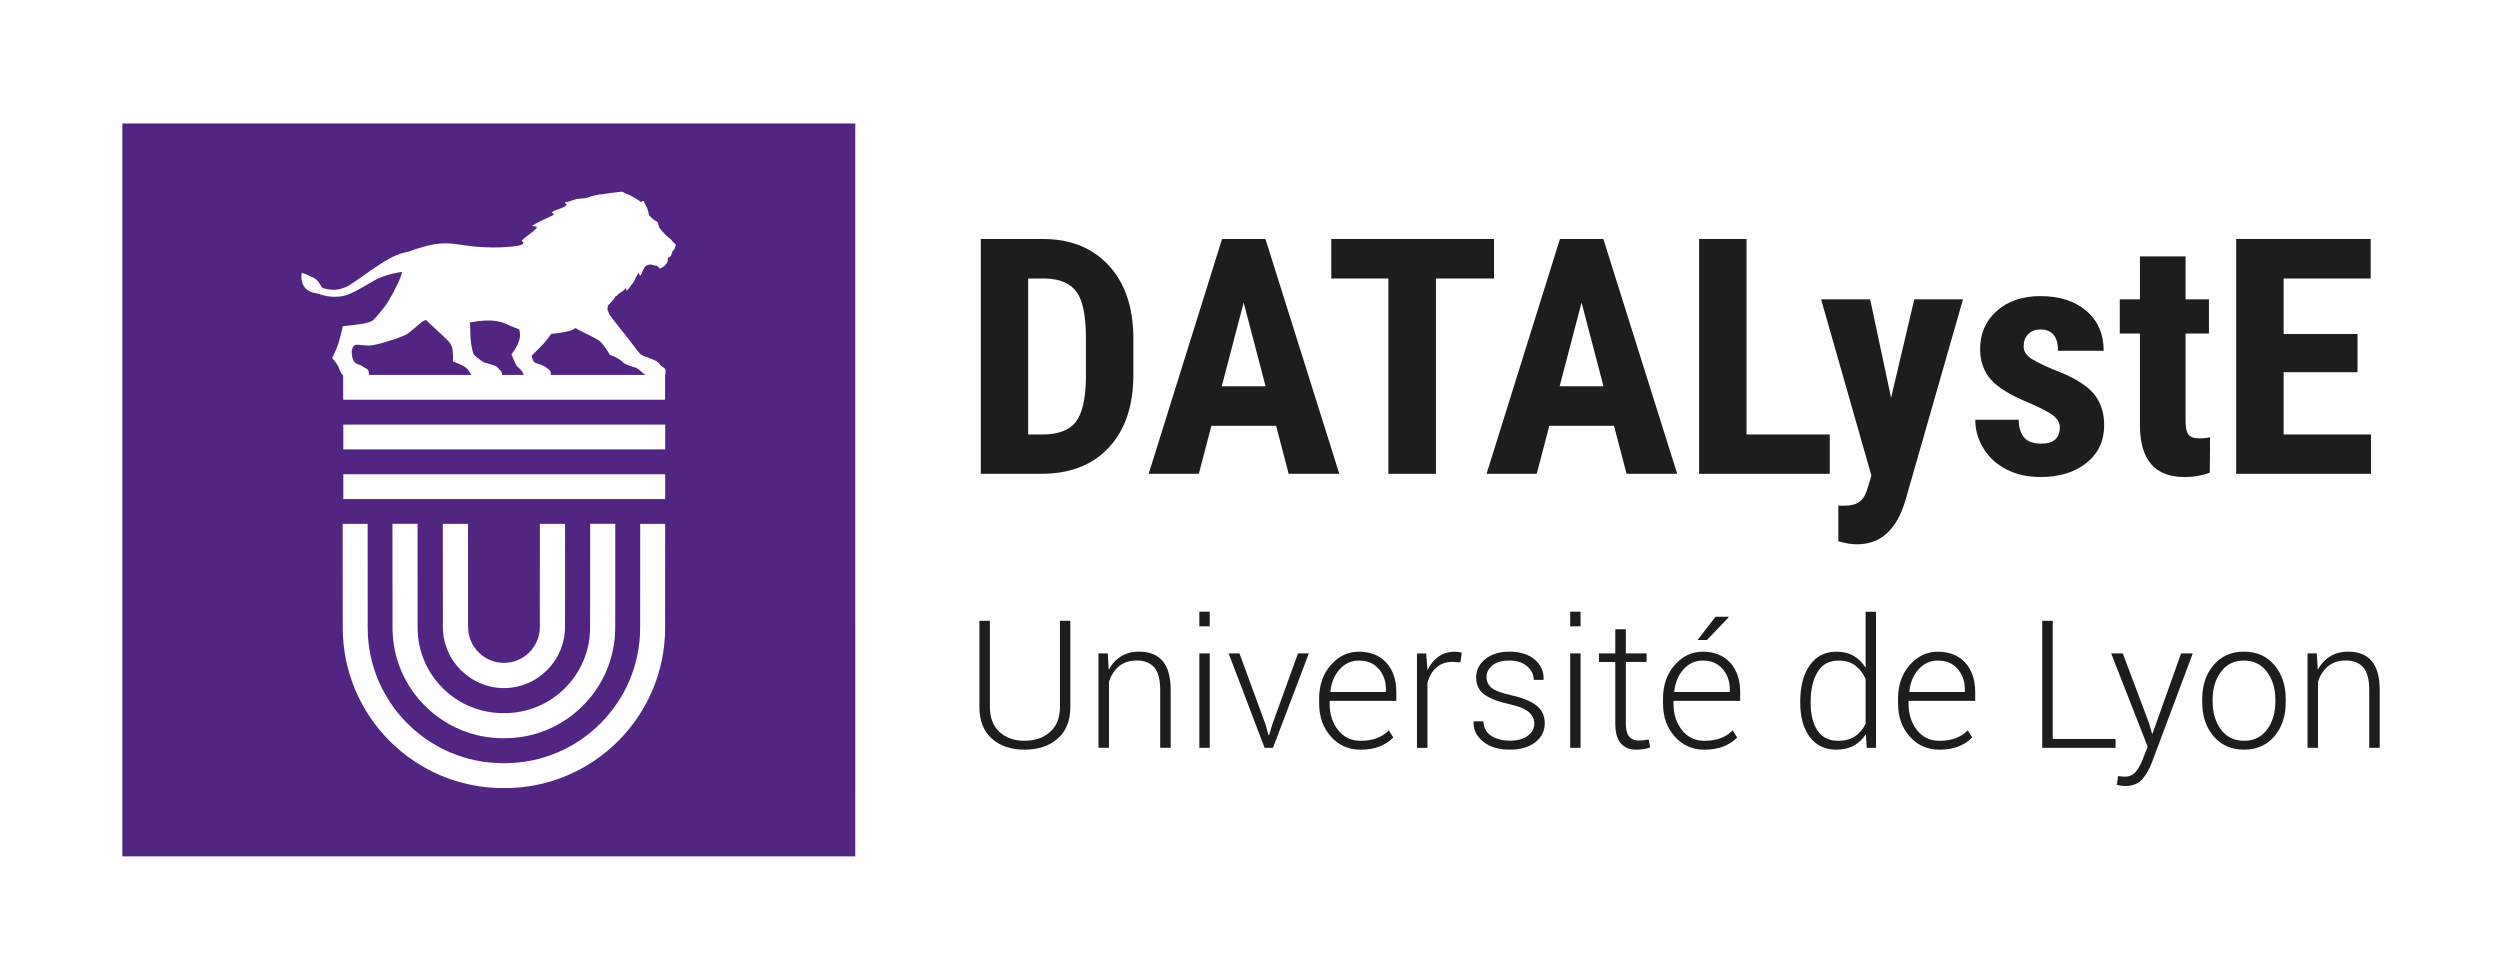 <?xml version="1.0" encoding="UTF-8"?><svg id="Calque_2" xmlns="http://www.w3.org/2000/svg" viewBox="0 0 729.96 285.33"><defs><style>.cls-1{fill:#1d1d1b;}.cls-1,.cls-2{stroke-width:0px;}.cls-2{fill:#522583;}</style></defs><g id="QUADRI"><path class="cls-2" d="M132.25,105.54s.18-2.75-.33-4.41c-.13-.44-.91-1.54-1.55-2.08-.65-.54-1.29-1.31-3.17-2.97-1.87-1.66-2.8-2.66-2.8-2.66,0,0-.8.18-1.56.83-.78.64-3.28,3.04-4.68,3.66-1.54.69-6.13,2.3-9.34,2.88-2.1.38-4.21-.42-5.16-.03-.82.33-.97,1.83-.97,1.83,0,0,0,1.45.34,2.32.34.87.72,1.15,1.39,1.39,1.66.58,1.5.86,2.29,1.2,1.08.38,1.04,1.48.97,1.98h29.94c-.27-.52-.82-1.48-1.49-2.06-.94-.83-3.86-1.87-3.86-1.87Z"/><path class="cls-2" d="M150.85,106.79c-.34-.42-1.51-3.31-1.51-3.31,0,0,2.31-2.9,2.48-5.24.06-.93-.07-1.61-.25-2.07-1.78-.68-3.42-1.38-4.08-1.69-3.28-1.48-7.59-.8-10.33-.32.1.84.2,2.18.2,3.59.01,2.33.61,5.06.95,5.66.33.6,1.81,1.58,2.39,2.04.86.69.81.26,3.78,1.32.85.3,1.15.98,1.5,1.32.15.15.72.51.62,1.38h6.36c-.1-.22-.23-.5-.34-.71-.36-.7-1.43-1.56-1.76-1.97Z"/><path class="cls-2" d="M35.73,36.05v214h214V36.05H35.73ZM194.2,183.31c0,25.81-21,46.8-46.81,46.8-.08,0-.17,0-.25,0-.08,0-.17,0-.25,0-25.81,0-46.81-21-46.81-46.8,0-.18-.01-17.22-.02-30.35h7.28c.01,13.15.02,30.19.02,30.35,0,21.79,17.73,39.52,39.55,39.53.08,0,.15,0,.23,0h0s0,0,0,0h0c.07,0,.15,0,.22,0,21.82,0,39.55-17.74,39.55-39.53,0-.15.01-17.19.02-30.35h7.28c-.01,13.15-.02,30.18-.02,30.35ZM157.62,183.05c0-.05.01-16.64.02-30.09h7.35c-.01,13.45-.02,30.04-.02,30.09,0,9.84-7.99,17.84-17.82,17.86h0s0,0,0,0c0,0,0,0,0,0h0c-9.83-.02-17.83-8.02-17.83-17.86,0-.05-.01-16.64-.02-30.09h7.35c.01,13.45.02,30.04.02,30.09,0,5.77,4.67,10.47,10.43,10.51h0s.05,0,.05,0h.05c5.76-.04,10.43-4.74,10.43-10.51ZM146.89,208.22c.08,0,.16-.01.24-.01h0s0,0,0,0c0,0,0,0,0,0h0c.08,0,.16.01.24.01,13.75,0,24.93-11.19,24.93-24.94,0-.05.01-17.1.02-30.33h7.33v22.66c-.02,4.55-.02,7.62-.02,7.67,0,17.79-14.48,32.27-32.28,32.27-.08,0-.15,0-.23,0-.08,0-.15,0-.23,0-17.8,0-32.28-14.47-32.28-32.27,0-.05,0-3.13,0-7.67l-.02-22.66h7.33c.01,13.22.02,30.28.02,30.33,0,13.75,11.18,24.93,24.93,24.94ZM194.23,145.71h-93.99v-7.24h93.99v7.24ZM194.23,131.22h-93.99v-7.24h93.99v7.24ZM197.05,72.42c-.09.42-.7.94-.7.94,0,0-.06.37-.14.46-.09.09-.03.18-.24.69-.22.53-.66.54-.87.75-.22.21-.01.48-.14.93-.11.46-.27.73-.55.97-.26.24-.2.37-.54.61-.34.24-.36.24-.73.42-.36.18-.37.24-.37.24,0,0-.4-.21-.7-.61-.3-.39-.51-.19-.94-.3-.46-.1-.97-.31-1.34-.29-.51.03-.98.32-1.23.42-.24.1-.43.62-.68,1.02-.25.39-.35.84-.5,1.19-.15.35-.51.69-.51.69-.15-.39-.39-.95-.39-.95-.09.15-.3.35-.65,1.05-.35.7-.74,1.79-1.29,2.33-.55.55-.4.6-.84,1.15-.45.55-.73.78-.73.78-.16-.42-.18-.86-.18-.86,0,0-.59.73-.98.97-.4.25-1.37.79-1.62,1.24-.33.59-.14-.47-.67.61-.22.45-1,1.27-1.51,1.81-.17.21-.36.4-.54.58l-.12,1.14.63,1.51s2.87,3.82,4.28,5.49c1.4,1.66,4.22,5.6,4.74,6.03.53.44,2.08.93,3.01,1.29,3.26,1.24,2.13,1.77,3.53,2.44,1.08.52.83,1.77.65,2.32h0v7.24h-93.99v-.2h0v-6.89c-.34-.25-.78-1.07-1.04-1.57-.53-1.94-2.19-3.49-2.19-3.49,0,0,.95-1.96,1.35-2.94.98-2.42,1.77-6.39,1.77-6.39,0,0,4.44-.45,5.98-.73,1.41-.26,2.53-.7,2.98-1.1.47-.39,3.11-3.6,3.78-4.56.58-.82,3.41-5.76,4.17-8.1.15-.41.29-.88.41-1.35-2.74.31-5.99,1.3-8.02,2.43-2.04,1.14-4.9,3.02-7.72,4.15-3.14,1.26-6.87.51-8.43-.12-.88-.36-3.33-.22-4.59-2.44-1.04-1.86-.53-3.79-.53-3.79,0,0,2.94,1.04,4.13,1.92.91.69,1.71,2.38,1.71,2.38,0,0,.61.4,2.17.59,1.56.2,2.8.15,5-.78,2.23-.94,10.19-7.53,14.76-9.28,1.27-.49,2.67-.87,4.04-1.16.38-.2.89-.39,1.53-.59,3.28-1,5.94-1.8,9.54-1.63,3.59.16,5.53,1.07,12.57,1.17,4.22.05,7.87-.44,8.29-.63.38-.15.68-.31.91-.46l.08-.38-.55-.48c.18-.13.71-.74,1.22-1.1.51-.36.92-.72,1.38-1.04.94-.64,1.33-1.18,1.61-1.42.28-.25.24-.46.24-.46,0,0-.21-.16-.61-.18-.39-.03-.66-.09-.66-.09,0,0-.28.02.26-.31.55-.34.61-.36,1.19-.66.41-.2,1.24-.69,1.86-.97.6-.27,1.91-.82,2.49-1.13.57-.29.47-.35.47-.35-.42-.23-.63-.65-.63-.65.27-.22,1.33-.64,2.01-.87.67-.25,1.18-.45,1.66-.7.49-.24.7-.69.7-.69-.39-.09-.54-.59-.54-.59,0,0,.43-.05.75-.13.71-.17,2.21-.77,2.61-.84.89-.14,1.66-.15,2.4-.24.67-.08,1.64-.46,1.95-.58.31-.12,1.21-.28,1.21-.28,1.14-.21,1.29-.27,2.05-.32.36-.03,1.92-.29,2.56-.37.64-.1,1.84-.22,2.2-.27.5-.08,1.13-.06,1.13-.06.22.21.79.54,1.2.64.43.08,1.47.63,2.35,1.15.88.51,1.75,1.18,1.75,1.18.43-.27.89-.24.89-.24.08.43.18.48.32.76.16.27.29.55.62,1.28.33.72.55,2.09.55,2.09,0,0,.84.82,1.17,1.1.34.27.86.61,1.05.69.34.18.42.52.45.64.03.13.27,1.25.5,1.4.2.16.63.84.84,1,.21.15.65.73,1.01,1.1.37.36,1.12.82,1.42,1.15.3.33.45.61.45.61.82.51.98,1.12.98,1.12-.19.18-.28.34-.37.76Z"/><path class="cls-2" d="M175.05,99.57c-1.25-.99-4.79-2.49-6.2-3.32-.23-.14-.5-.3-.8-.47-.23.14-.48.28-.75.44-.95.54-3.72,1.02-6.36,1.27-.38.54-.71.97-1.55,2.07-.67.87-4.18,4.33-4.18,4.33,0,0,.3,1.47.75,1.8.8.64,1.01.31,2.93,1.22.5.24.88.73,1.32.97.67.38.65,1.14.56,1.59h27.81c-.52-.15-.79-.46-1.62-1.23-1.09-1-1.93-1.06-1.93-1.06,0,0-2.74-.78-3.22-1.44-.73-1.02-3.75-2.17-3.75-2.17,0,0-1.76-3.01-3.02-4.01Z"/><path class="cls-1" d="M312.52,181.25v25.15c0,4.04-1.24,7.14-3.71,9.28-2.47,2.14-5.7,3.21-9.67,3.21s-7.1-1.07-9.53-3.22c-2.43-2.15-3.64-5.24-3.64-9.26v-25.15h3.06v25.13c0,3.16.93,5.6,2.8,7.32,1.87,1.72,4.31,2.58,7.31,2.58s5.55-.86,7.47-2.57c1.92-1.71,2.88-4.16,2.88-7.33v-25.13h3.03Z"/><path class="cls-1" d="M323.45,190.78l.28,4.82c.88-1.7,2.08-3.01,3.58-3.94s3.28-1.39,5.34-1.39c2.99,0,5.27.91,6.83,2.74,1.56,1.83,2.34,4.68,2.34,8.55v16.79h-3.06v-16.8c0-3.17-.59-5.4-1.77-6.72-1.18-1.31-2.86-1.97-5.03-1.97s-3.89.57-5.24,1.7c-1.35,1.13-2.32,2.63-2.92,4.51v19.28h-3.06v-27.57h2.7Z"/><path class="cls-1" d="M353.22,182.88h-3.03v-4.28h3.03v4.28ZM353.22,218.35h-3.03v-27.57h3.03v27.57Z"/><path class="cls-1" d="M369.5,211.45l.89,3.24h.15l.97-3.24,7.49-20.67h3.16l-10.47,27.57h-2.45l-10.5-27.57h3.16l7.59,20.67Z"/><path class="cls-1" d="M397.2,218.89c-3.45,0-6.32-1.27-8.6-3.82-2.29-2.55-3.43-5.78-3.43-9.68v-1.4c0-3.94,1.13-7.21,3.4-9.81,2.27-2.6,5.02-3.9,8.24-3.9s6.04,1.07,7.98,3.21,2.91,5,2.91,8.56v2.6h-19.47v.74c0,3.1.82,5.7,2.47,7.78,1.65,2.09,3.81,3.13,6.5,3.13,1.9,0,3.53-.26,4.87-.79,1.34-.53,2.49-1.28,3.44-2.27l1.3,2.09c-1.04,1.09-2.35,1.96-3.94,2.6-1.59.64-3.48.97-5.67.97ZM396.82,192.87c-2.26,0-4.15.86-5.68,2.58-1.53,1.72-2.42,3.88-2.68,6.47l.05.13h16.16v-.76c0-2.39-.71-4.39-2.12-6s-3.32-2.41-5.73-2.41Z"/><path class="cls-1" d="M426.43,193.41l-2.27-.15c-1.92,0-3.5.54-4.73,1.62-1.23,1.08-2.11,2.56-2.64,4.45v19.04h-3.06v-27.57h2.68l.38,4.59v.31c.8-1.7,1.87-3.02,3.21-3.98,1.34-.95,2.94-1.43,4.79-1.43.39,0,.77.03,1.13.09s.67.12.9.19l-.41,2.85Z"/><path class="cls-1" d="M448.01,211.33c0-1.29-.53-2.42-1.59-3.38-1.06-.97-2.98-1.75-5.75-2.36-3.3-.71-5.73-1.66-7.3-2.83-1.57-1.17-2.36-2.83-2.36-4.97s.89-3.89,2.66-5.34c1.78-1.45,4.12-2.18,7.05-2.18,3.11,0,5.57.77,7.39,2.31s2.68,3.46,2.6,5.77l-.05.15h-2.83c0-1.51-.64-2.83-1.92-3.95-1.28-1.12-3.01-1.68-5.19-1.68s-3.9.48-5.01,1.43c-1.11.96-1.67,2.07-1.67,3.36s.48,2.32,1.44,3.14c.96.83,2.88,1.56,5.75,2.18,3.28.73,5.73,1.73,7.36,3s2.45,3,2.45,5.18c0,2.3-.93,4.16-2.79,5.59-1.86,1.42-4.32,2.13-7.38,2.13-3.35,0-5.98-.8-7.89-2.4-1.91-1.6-2.82-3.5-2.71-5.71l.05-.15h2.8c.12,1.98.93,3.42,2.43,4.31,1.5.9,3.27,1.34,5.31,1.34,2.21,0,3.95-.48,5.22-1.45,1.27-.97,1.91-2.14,1.91-3.51Z"/><path class="cls-1" d="M461.5,182.88h-3.03v-4.28h3.03v4.28ZM461.5,218.35h-3.03v-27.57h3.03v27.57Z"/><path class="cls-1" d="M474.72,183.72v7.06h6.06v2.5h-6.06v17.97c0,1.8.33,3.08.98,3.84.65.76,1.52,1.13,2.61,1.13.49,0,.97-.02,1.44-.06s1.01-.11,1.62-.22l.46,2.27c-.51.22-1.13.39-1.86.51-.73.12-1.46.18-2.19.18-1.94,0-3.44-.61-4.52-1.83-1.08-1.22-1.62-3.16-1.62-5.81v-17.97h-4.77v-2.5h4.77v-7.06h3.08Z"/><path class="cls-1" d="M497.6,218.89c-3.45,0-6.32-1.27-8.6-3.82-2.29-2.55-3.43-5.78-3.43-9.68v-1.4c0-3.94,1.13-7.21,3.4-9.81,2.27-2.6,5.02-3.9,8.24-3.9s6.04,1.07,7.98,3.21,2.91,5,2.91,8.56v2.6h-19.47v.74c0,3.1.82,5.7,2.47,7.78,1.65,2.09,3.81,3.13,6.5,3.13,1.9,0,3.53-.26,4.87-.79,1.34-.53,2.49-1.28,3.44-2.27l1.3,2.09c-1.04,1.09-2.35,1.96-3.94,2.6-1.59.64-3.48.97-5.67.97ZM497.22,192.87c-2.26,0-4.15.86-5.68,2.58-1.53,1.72-2.42,3.88-2.68,6.47l.05.13h16.16v-.76c0-2.39-.71-4.39-2.12-6s-3.32-2.41-5.73-2.41ZM500.92,180.08h3.75l.08.15-6.35,6.63h-2.75l5.27-6.78Z"/><path class="cls-1" d="M525.64,204.8c0-4.4.93-7.92,2.79-10.56,1.86-2.64,4.46-3.96,7.79-3.96,1.92,0,3.58.41,4.99,1.22,1.41.82,2.58,1.97,3.52,3.47v-16.36h3.03v39.75h-2.7l-.25-4c-.92,1.46-2.1,2.58-3.54,3.36-1.44.78-3.14,1.17-5.1,1.17-3.3,0-5.87-1.23-7.73-3.68-1.86-2.45-2.79-5.75-2.79-9.87v-.54ZM528.7,205.34c0,3.34.67,6.01,2,7.99,1.33,1.98,3.34,2.97,6.03,2.97,1.97,0,3.61-.44,4.93-1.33,1.32-.89,2.34-2.12,3.07-3.69v-13c-.7-1.6-1.68-2.9-2.96-3.9-1.27-1-2.94-1.5-5-1.5-2.68,0-4.7,1.1-6.05,3.31-1.35,2.21-2.03,5.08-2.03,8.61v.54Z"/><path class="cls-1" d="M566.23,218.89c-3.45,0-6.32-1.27-8.6-3.82-2.29-2.55-3.43-5.78-3.43-9.68v-1.4c0-3.94,1.13-7.21,3.4-9.81,2.27-2.6,5.02-3.9,8.24-3.9s6.04,1.07,7.98,3.21,2.91,5,2.91,8.56v2.6h-19.47v.74c0,3.1.82,5.7,2.47,7.78,1.65,2.09,3.81,3.13,6.5,3.13,1.9,0,3.53-.26,4.87-.79,1.34-.53,2.49-1.28,3.44-2.27l1.3,2.09c-1.04,1.09-2.35,1.96-3.94,2.6-1.59.64-3.48.97-5.67.97ZM565.85,192.87c-2.26,0-4.15.86-5.68,2.58-1.53,1.72-2.42,3.88-2.68,6.47l.05.13h16.16v-.76c0-2.39-.71-4.39-2.12-6s-3.32-2.41-5.73-2.41Z"/><path class="cls-1" d="M599.36,215.76h18.35v2.6h-21.41v-37.1h3.06v34.5Z"/><path class="cls-1" d="M627.39,210.89l.97,3.29h.15l8.33-23.39h3.41l-11.98,31.98c-.71,1.87-1.64,3.46-2.78,4.77-1.14,1.31-2.8,1.96-4.99,1.96-.36,0-.79-.04-1.3-.11-.51-.08-.88-.16-1.12-.24l.36-2.55c.2.03.53.07.98.11.45.04.78.06.98.06,1.33,0,2.39-.47,3.19-1.41s1.48-2.15,2.04-3.63l1.45-3.72-10.65-27.22h3.39l7.57,20.11Z"/><path class="cls-1" d="M643.01,204.16c0-4.06,1.11-7.39,3.34-9.99,2.23-2.6,5.17-3.9,8.84-3.9s6.64,1.3,8.87,3.9c2.23,2.6,3.34,5.93,3.34,9.99v.84c0,4.08-1.11,7.41-3.33,10-2.22,2.59-5.16,3.89-8.83,3.89s-6.67-1.3-8.89-3.89c-2.23-2.59-3.34-5.92-3.34-10v-.84ZM646.07,204.99c0,3.19.81,5.87,2.42,8.04s3.87,3.26,6.75,3.26,5.07-1.09,6.69-3.26,2.43-4.85,2.43-8.04v-.84c0-3.14-.82-5.8-2.45-7.99-1.63-2.19-3.87-3.28-6.73-3.28s-5.09,1.09-6.7,3.28c-1.61,2.19-2.42,4.85-2.42,7.99v.84Z"/><path class="cls-1" d="M676.47,190.78l.28,4.82c.88-1.7,2.08-3.01,3.58-3.94,1.5-.93,3.28-1.39,5.34-1.39,2.99,0,5.27.91,6.83,2.74,1.56,1.83,2.34,4.68,2.34,8.55v16.79h-3.06v-16.8c0-3.17-.59-5.4-1.77-6.72-1.18-1.31-2.86-1.97-5.03-1.97s-3.89.57-5.24,1.7c-1.35,1.13-2.32,2.63-2.92,4.51v19.28h-3.06v-27.57h2.7Z"/><path class="cls-1" d="M286.37,138.35v-68.57h18.13c8.01,0,14.39,2.54,19.14,7.63s7.18,12.06,7.28,20.91v11.11c0,9.01-2.38,16.08-7.13,21.21-4.76,5.13-11.31,7.7-19.66,7.7h-17.75ZM300.21,81.32v45.54h4.14c4.62,0,7.86-1.22,9.75-3.65,1.88-2.43,2.87-6.63,2.97-12.6v-11.91c0-6.4-.89-10.87-2.68-13.4-1.79-2.53-4.83-3.85-9.14-3.98h-5.04Z"/><path class="cls-1" d="M372.59,124.32h-18.88l-3.67,14.03h-14.65l21.43-68.57h12.67l21.57,68.57h-14.79l-3.67-14.03ZM356.72,112.78h12.81l-6.4-24.44-6.4,24.44Z"/><path class="cls-1" d="M436.22,81.32h-16.95v57.03h-13.89v-57.03h-16.67v-11.54h47.52v11.54Z"/><path class="cls-1" d="M471.25,124.32h-18.88l-3.67,14.03h-14.65l21.43-68.57h12.67l21.57,68.57h-14.79l-3.67-14.03ZM455.38,112.78h12.81l-6.4-24.44-6.4,24.44Z"/><path class="cls-1" d="M509.96,126.86h24.3v11.49h-38.15v-68.57h13.85v57.08Z"/><path class="cls-1" d="M552.16,116.17l6.78-28.77h14.22l-16.77,58.58c-2.51,8.63-7.24,12.95-14.17,12.95-1.6,0-3.42-.3-5.46-.9v-10.41l1.55.05c2.07,0,3.63-.4,4.69-1.2,1.05-.8,1.84-2.19,2.38-4.17l1.04-3.44-14.69-51.47h14.32l6.12,28.77Z"/><path class="cls-1" d="M601.42,124.69c0-1.13-.54-2.17-1.62-3.13-1.08-.96-3.49-2.25-7.23-3.88-5.5-2.23-9.27-4.54-11.33-6.92-2.06-2.39-3.08-5.35-3.08-8.9,0-4.46,1.61-8.14,4.83-11.04,3.22-2.9,7.48-4.36,12.79-4.36,5.59,0,10.06,1.44,13.42,4.33,3.36,2.89,5.04,6.77,5.04,11.63h-13.33c0-4.14-1.73-6.22-5.18-6.22-1.41,0-2.57.44-3.48,1.32-.91.88-1.37,2.1-1.37,3.67,0,1.13.5,2.13,1.51,2.99,1,.86,3.38,2.1,7.11,3.7,5.43,2.01,9.27,4.25,11.51,6.71,2.24,2.47,3.37,5.66,3.37,9.58,0,4.55-1.71,8.21-5.13,10.97-3.42,2.76-7.91,4.14-13.47,4.14-3.74,0-7.03-.73-9.89-2.19-2.86-1.46-5.09-3.49-6.71-6.1-1.62-2.61-2.43-5.42-2.43-8.43h12.67c.06,2.32.6,4.07,1.62,5.23,1.02,1.16,2.69,1.74,5.02,1.74,3.58,0,5.37-1.62,5.37-4.85Z"/><path class="cls-1" d="M638.15,74.87v12.53h6.83v9.98h-6.83v25.33c0,2.01.27,3.4.82,4.15.55.75,1.61,1.13,3.18,1.13,1.29,0,2.34-.11,3.16-.33l-.09,10.36c-2.26.85-4.71,1.27-7.35,1.27-8.6,0-12.95-4.93-13.04-14.8v-27.11h-5.89v-9.98h5.89v-12.53h13.33Z"/><path class="cls-1" d="M688.35,108.68h-21.57v18.18h25.52v11.49h-39.37v-68.57h39.28v11.54h-25.43v16.2h21.57v11.16Z"/></g></svg>